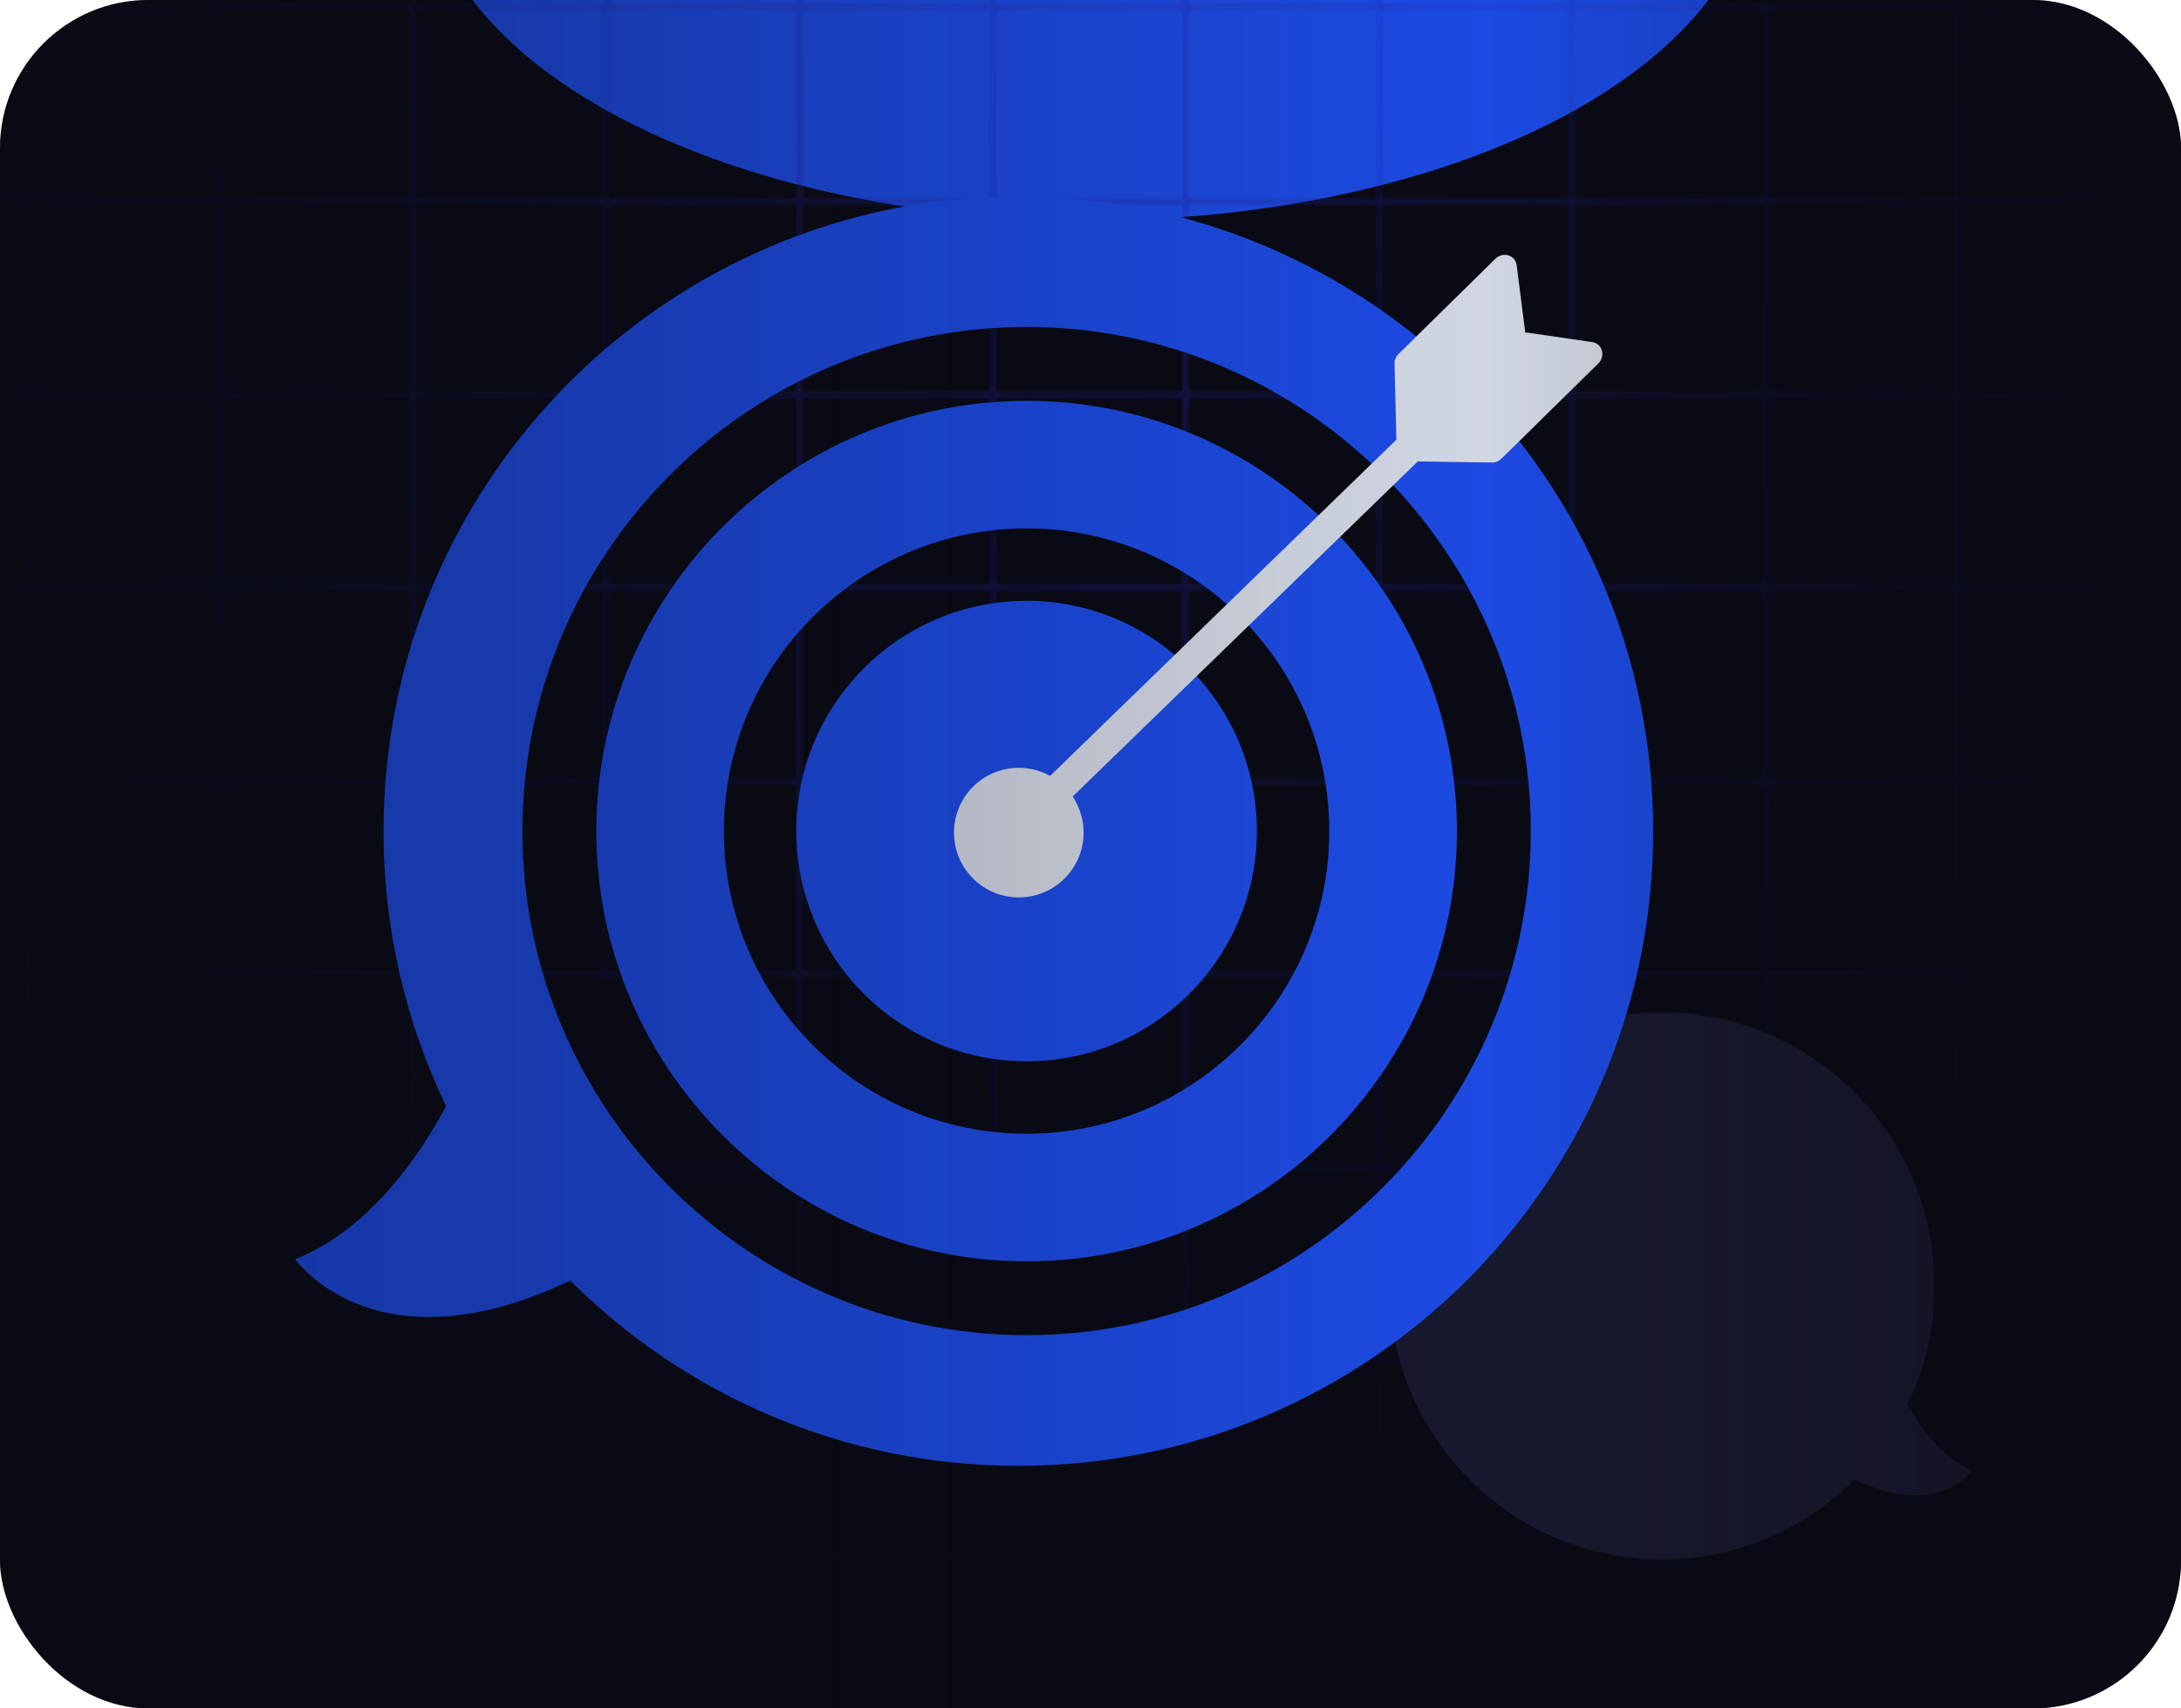 <svg width="277" height="217" viewBox="0 0 277 217" fill="none" xmlns="http://www.w3.org/2000/svg">
<g clip-path="url(#clip0_1211_4423)">
<rect width="277" height="217" rx="18.843" fill="#090A13"/>
<g filter="url(#filter0_f_1211_4423)">
<ellipse cx="138.5" cy="-16.5" rx="84.5" ry="44.5" fill="#1F53FF"/>
</g>
<mask id="mask0_1211_4423" style="mask-type:alpha" maskUnits="userSpaceOnUse" x="-611" y="-74" width="1498" height="346">
<path d="M886.499 -72.669L-609.606 -72.669M886.499 -48.143L-609.606 -48.144M886.499 -23.616L-609.606 -23.617M-609.695 270.968L-609.695 -72.759M-585.168 270.968L-585.168 -72.759M-560.645 270.968L-560.645 -72.759M-536.118 270.968L-536.118 -72.759M-511.591 270.968L-511.591 -72.759M-487.064 270.968L-487.064 -72.759M-462.537 270.968L-462.537 -72.759M-438.01 270.968L-438.01 -72.759M-413.487 270.968L-413.487 -72.759M-388.96 270.968L-388.96 -72.759M-364.433 270.968L-364.433 -72.759M-339.906 270.968L-339.906 -72.759M-315.379 270.968L-315.379 -72.759M-290.852 270.968L-290.852 -72.759M-266.325 270.968L-266.325 -72.759M-241.802 270.968L-241.802 -72.759M-217.275 270.968L-217.275 -72.759M-192.748 270.968L-192.748 -72.759M-168.224 270.968L-168.224 -72.759M-143.697 270.968L-143.697 -72.759M-119.167 270.968L-119.167 -72.759M-94.644 270.968L-94.644 -72.759M-70.117 270.968L-70.117 -72.759M-45.59 270.968L-45.59 -72.759M-21.063 270.968L-21.063 -72.759M3.461 270.968L3.461 -72.759M27.988 270.968L27.988 -72.759M52.515 270.968L52.515 -72.759M77.042 270.968L77.042 -72.759M101.569 270.968L101.569 -72.759M126.095 270.968L126.095 -72.759M150.619 270.968L150.619 -72.759M175.146 270.968L175.146 -72.759M199.673 270.968L199.673 -72.759M224.196 270.968L224.196 -72.759M248.727 270.968L248.727 -72.759M273.254 270.968L273.254 -72.759M297.777 270.968L297.777 -72.759M322.304 270.968L322.304 -72.759M346.831 270.968V-72.759M371.358 270.968L371.358 -72.759M395.881 270.968V-72.759M420.412 270.968L420.412 -72.759M444.939 270.968L444.939 -72.759M469.462 270.968L469.462 -72.759M493.989 270.968L493.989 -72.759M518.516 270.968V-72.759M543.04 270.968V-72.759M567.567 270.968V-72.759M592.093 270.968L592.093 -72.759M616.62 270.968V-72.759M641.147 270.968V-72.759M665.674 270.968V-72.759M690.198 270.968L690.198 -72.759M714.725 270.968V-72.759M739.252 270.968V-72.759M763.778 270.968V-72.759M788.305 270.968V-72.759M812.832 270.968L812.832 -72.759M837.359 270.968V-72.759M861.883 270.968L861.883 -72.759M886.41 270.968V-72.759M886.499 0.91L-609.606 0.91M886.499 25.615L-609.606 25.615M886.499 50.141L-609.606 50.14M886.499 74.669L-609.606 74.669M886.499 99.194L-609.606 99.194M886.499 123.72L-609.606 123.719M886.499 148.248L-609.606 148.248M886.499 172.773L-609.606 172.773M886.499 197.478L-609.606 197.478M886.499 222.005L-609.606 222.005M886.499 246.532L-609.606 246.532M886.499 271.057L-609.606 271.057" stroke="url(#paint0_radial_1211_4423)"/>
</mask>
<g mask="url(#mask0_1211_4423)">
<path opacity="0.43" d="M886.499 -72.669L-609.606 -72.669M886.499 -48.143L-609.606 -48.144M886.499 -23.616L-609.606 -23.617M-609.695 270.968L-609.695 -72.759M-585.168 270.968L-585.168 -72.759M-560.645 270.968L-560.645 -72.759M-536.118 270.968L-536.118 -72.759M-511.591 270.968L-511.591 -72.759M-487.064 270.968L-487.064 -72.759M-462.537 270.968L-462.537 -72.759M-438.01 270.968L-438.01 -72.759M-413.487 270.968L-413.487 -72.759M-388.96 270.968L-388.96 -72.759M-364.433 270.968L-364.433 -72.759M-339.906 270.968L-339.906 -72.759M-315.379 270.968L-315.379 -72.759M-290.852 270.968L-290.852 -72.759M-266.325 270.968L-266.325 -72.759M-241.802 270.968L-241.802 -72.759M-217.275 270.968L-217.275 -72.759M-192.748 270.968L-192.748 -72.759M-168.224 270.968L-168.224 -72.759M-143.697 270.968L-143.697 -72.759M-119.167 270.968L-119.167 -72.759M-94.644 270.968L-94.644 -72.759M-70.117 270.968L-70.117 -72.759M-45.59 270.968L-45.59 -72.759M-21.063 270.968L-21.063 -72.759M3.461 270.968L3.461 -72.759M27.988 270.968L27.988 -72.759M52.515 270.968L52.515 -72.759M77.042 270.968L77.042 -72.759M101.569 270.968L101.569 -72.759M126.095 270.968L126.095 -72.759M150.619 270.968L150.619 -72.759M175.146 270.968L175.146 -72.759M199.673 270.968L199.673 -72.759M224.196 270.968L224.196 -72.759M248.727 270.968L248.727 -72.759M273.254 270.968L273.254 -72.759M297.777 270.968L297.777 -72.759M322.304 270.968L322.304 -72.759M346.831 270.968V-72.759M371.358 270.968L371.358 -72.759M395.881 270.968V-72.759M420.412 270.968L420.412 -72.759M444.939 270.968L444.939 -72.759M469.462 270.968L469.462 -72.759M493.989 270.968L493.989 -72.759M518.516 270.968V-72.759M543.04 270.968V-72.759M567.567 270.968V-72.759M592.093 270.968L592.093 -72.759M616.62 270.968V-72.759M641.147 270.968V-72.759M665.674 270.968V-72.759M690.198 270.968L690.198 -72.759M714.725 270.968V-72.759M739.252 270.968V-72.759M763.778 270.968V-72.759M788.305 270.968V-72.759M812.832 270.968L812.832 -72.759M837.359 270.968V-72.759M861.883 270.968L861.883 -72.759M886.41 270.968V-72.759M886.499 0.91L-609.606 0.91M886.499 25.615L-609.606 25.615M886.499 50.141L-609.606 50.14M886.499 74.669L-609.606 74.669M886.499 99.194L-609.606 99.194M886.499 123.72L-609.606 123.719M886.499 148.248L-609.606 148.248M886.499 172.773L-609.606 172.773M886.499 197.478L-609.606 197.478M886.499 222.005L-609.606 222.005M886.499 246.532L-609.606 246.532M886.499 271.057L-609.606 271.057" stroke="#2525AF"/>
</g>
<path d="M211.081 128.587C230.197 128.587 245.694 144.141 245.694 163.328C245.694 168.723 244.469 173.829 242.284 178.384C243.573 180.816 246.338 185.097 250.508 186.762C250.508 186.762 246.168 193.026 235.519 187.931C229.259 194.197 220.622 198.07 211.082 198.07C191.966 198.07 176.469 182.516 176.469 163.328C176.467 144.143 191.964 128.587 211.081 128.587Z" fill="#191B32"/>
<path fill-rule="evenodd" clip-rule="evenodd" d="M129.337 24.932C84.809 24.932 48.711 61.03 48.711 105.559C48.711 118.076 51.564 129.928 56.654 140.499C53.65 146.142 47.21 156.077 37.5 159.944C37.5 159.944 47.611 174.478 72.417 162.656C86.999 177.195 107.118 186.186 129.339 186.186C173.868 186.186 209.966 150.088 209.966 105.559C209.965 61.03 173.866 24.932 129.337 24.932ZM130.387 169.593C95.081 169.593 66.356 140.868 66.356 105.56C66.356 70.252 95.081 41.528 130.387 41.528C165.697 41.528 194.422 70.254 194.422 105.56C194.422 140.866 165.695 169.593 130.387 169.593ZM130.387 50.912C100.253 50.912 75.739 75.428 75.739 105.562C75.739 135.696 100.253 160.212 130.387 160.212C160.521 160.212 185.039 135.696 185.039 105.562C185.037 75.426 160.521 50.912 130.387 50.912ZM91.941 105.56C91.941 126.758 109.186 144.003 130.383 144.003C151.581 144.003 168.826 126.758 168.826 105.56C168.826 84.361 151.581 67.116 130.383 67.116C109.186 67.116 91.941 84.363 91.941 105.56ZM101.135 105.56C101.135 89.433 114.255 76.312 130.383 76.312C146.511 76.312 159.633 89.433 159.633 105.56C159.633 121.686 146.511 134.807 130.383 134.807C114.255 134.807 101.135 121.688 101.135 105.56Z" fill="#1F53FF"/>
<path d="M129.393 113.986C133.938 113.986 137.623 110.302 137.623 105.757C137.623 101.212 133.938 97.527 129.393 97.527C124.848 97.527 121.164 101.212 121.164 105.757C121.164 110.302 124.848 113.986 129.393 113.986Z" fill="#EDF3FF"/>
<path d="M180.332 52.953L128.148 103.624L130.848 106.404L183.031 55.733L180.332 52.953Z" fill="#EDF3FF"/>
<path d="M203.425 45.49C203.337 45.74 203.19 45.973 202.989 46.173L190.691 58.261C190.464 58.481 190.19 58.637 189.897 58.711C189.801 58.735 189.705 58.747 189.605 58.747L178.471 58.586C177.878 58.578 177.399 58.103 177.385 57.51L177.117 46.077C177.115 45.979 177.127 45.881 177.149 45.785C177.229 45.476 177.391 45.185 177.624 44.958L189.914 32.877C190.384 32.411 191.041 32.251 191.63 32.453C192.17 32.638 192.551 33.108 192.625 33.681L193.693 42.041C193.703 42.108 193.705 42.176 193.701 42.243C193.789 42.235 193.877 42.235 193.967 42.249L202.228 43.452C202.797 43.536 203.263 43.923 203.439 44.467C203.548 44.801 203.539 45.161 203.425 45.49Z" fill="#EDF3FF"/>
<rect width="277" height="217.643" rx="18.843" fill="url(#paint1_linear_1211_4423)" fill-opacity="0.8"/>
</g>
<defs>
<filter id="filter0_f_1211_4423" x="-130" y="-245" width="537" height="457" filterUnits="userSpaceOnUse" color-interpolation-filters="sRGB">
<feFlood flood-opacity="0" result="BackgroundImageFix"/>
<feBlend mode="normal" in="SourceGraphic" in2="BackgroundImageFix" result="shape"/>
<feGaussianBlur stdDeviation="92" result="effect1_foregroundBlur_1211_4423"/>
</filter>
<radialGradient id="paint0_radial_1211_4423" cx="0" cy="0" r="1" gradientUnits="userSpaceOnUse" gradientTransform="translate(138.402 50.5) rotate(90) scale(248.136 263.752)">
<stop/>
<stop offset="0.63" stop-color="#666666" stop-opacity="0"/>
</radialGradient>
<linearGradient id="paint1_linear_1211_4423" x1="277" y1="108.821" x2="-63" y2="108.821" gradientUnits="userSpaceOnUse">
<stop stop-color="#090A13"/>
<stop offset="0.065" stop-color="#090A13" stop-opacity="0.5"/>
<stop offset="0.26" stop-color="#090A13" stop-opacity="0.15"/>
<stop offset="0.63" stop-color="#090A13" stop-opacity="0.45"/>
<stop offset="0.882" stop-color="#090A13" stop-opacity="0.5"/>
<stop offset="1" stop-color="#090A13"/>
</linearGradient>
<clipPath id="clip0_1211_4423">
<rect width="277" height="217" rx="18.843" fill="white"/>
</clipPath>
</defs>
</svg>
